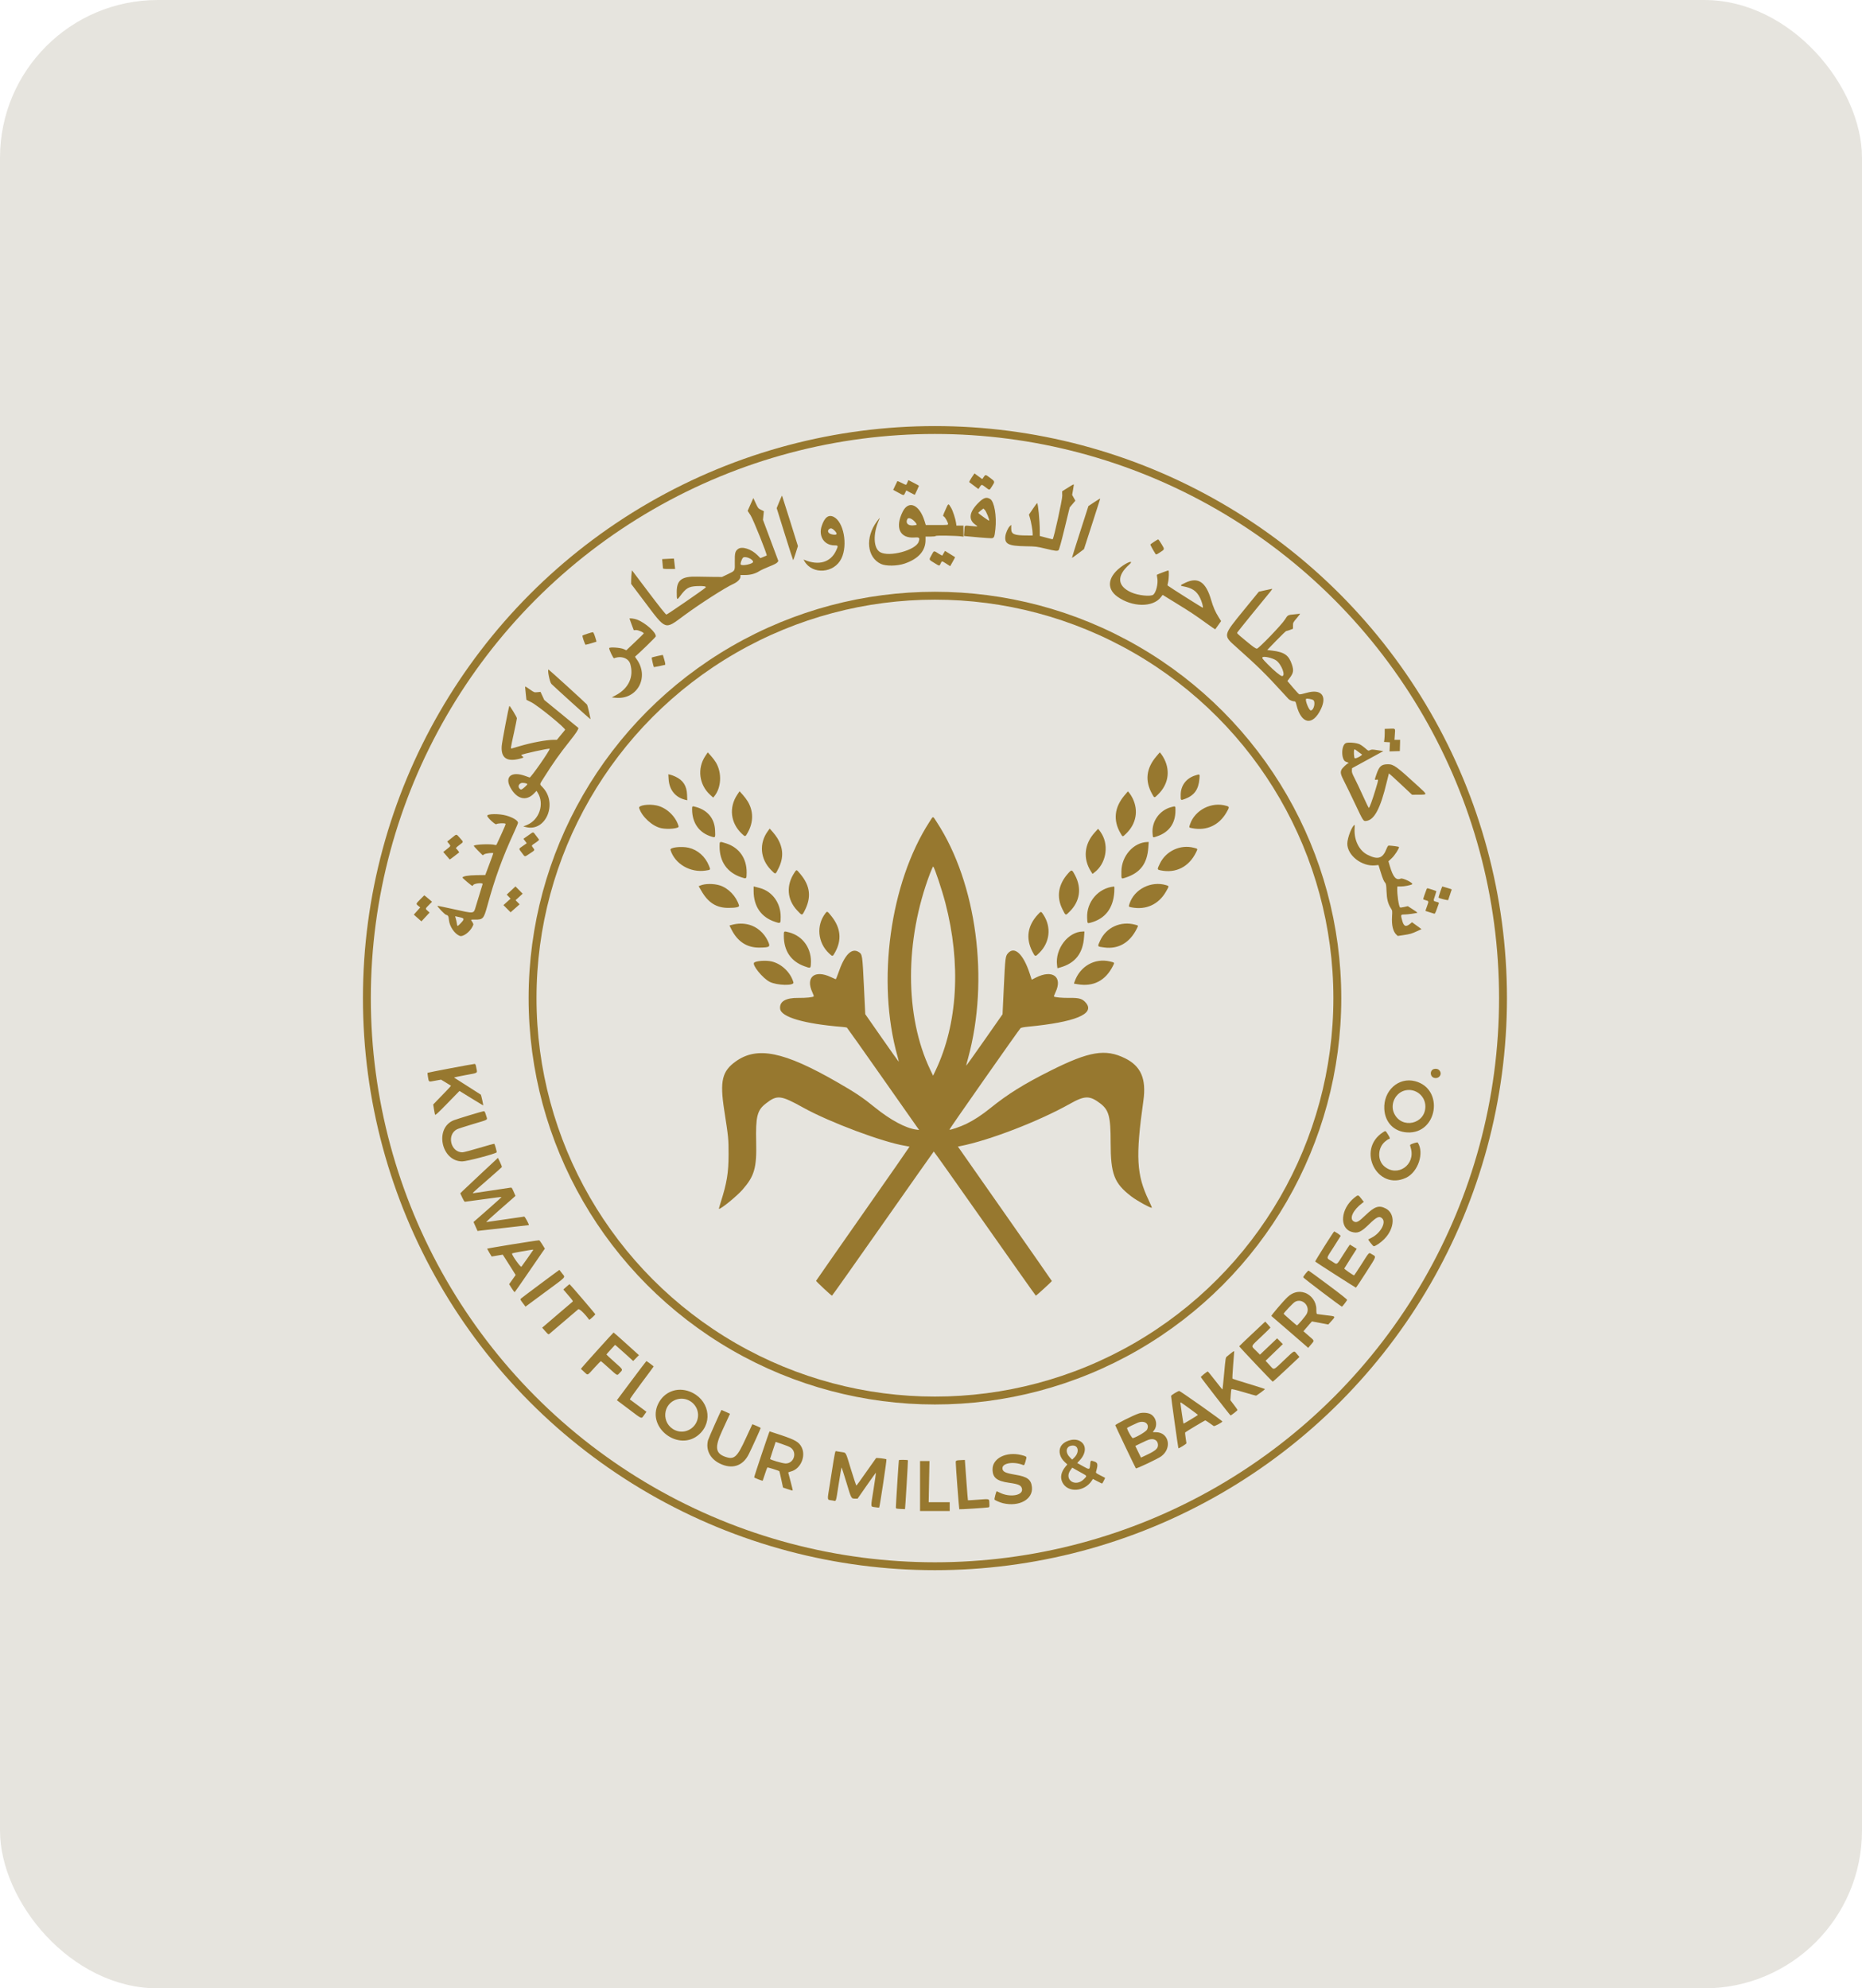 <?xml version="1.0" encoding="UTF-8"?> <svg xmlns="http://www.w3.org/2000/svg" width="236" height="252" viewBox="0 0 236 252" fill="none"><rect width="236" height="252" rx="20" fill="#E6E4DE"></rect><path fill-rule="evenodd" clip-rule="evenodd" d="M90.742 96.639C91.522 97.951 91.429 99.835 90.531 100.922L90.396 101.085L90.029 100.754C88.603 99.472 88.34 97.386 89.406 95.799L89.705 95.353L90.096 95.781C90.311 96.016 90.601 96.402 90.742 96.639ZM147.583 96.229C148.349 97.784 148.051 99.442 146.785 100.679C146.29 101.162 146.326 101.164 146.027 100.63C145.094 98.96 145.271 97.379 146.562 95.861L146.997 95.349L147.184 95.573C147.286 95.696 147.466 95.991 147.583 96.229ZM85.598 98.424C86.584 98.882 87.044 99.6 87.084 100.742L87.108 101.426L86.91 101.38C85.617 101.081 84.827 100.122 84.745 98.749L84.707 98.132L84.944 98.181C85.074 98.207 85.368 98.316 85.598 98.424ZM152.024 98.687C151.916 100.048 151.377 100.806 150.2 101.249C149.629 101.464 149.644 101.477 149.647 100.735C149.652 99.563 150.336 98.646 151.477 98.281C152.092 98.085 152.073 98.071 152.024 98.687ZM94.779 101.581C95.508 102.81 95.508 104.19 94.779 105.507C94.463 106.078 94.463 106.078 94.022 105.66C92.589 104.306 92.362 102.34 93.448 100.712L93.736 100.281L94.13 100.716C94.347 100.956 94.639 101.345 94.779 101.581ZM143.555 101.176C144.319 102.737 144.009 104.42 142.731 105.649C142.264 106.098 142.311 106.103 142.006 105.579C141.065 103.959 141.244 102.317 142.525 100.804L142.959 100.292L143.155 100.525C143.263 100.653 143.443 100.946 143.555 101.176ZM83.205 102.077C84.474 102.346 85.66 103.469 86.013 104.736C86.086 104.998 84.675 105.143 83.809 104.963C82.692 104.731 81.359 103.516 81.008 102.409C80.897 102.061 82.2 101.864 83.205 102.077ZM155.457 102.134C155.837 102.25 155.836 102.302 155.438 102.986C154.507 104.589 152.941 105.312 151.138 104.97C150.672 104.881 150.687 104.905 150.828 104.482C151.437 102.649 153.579 101.562 155.457 102.134ZM88.283 102.296C89.722 102.719 90.567 103.771 90.631 105.221C90.674 106.177 90.675 106.175 90.213 106.04C88.627 105.574 87.721 104.31 87.721 102.562C87.721 102.133 87.724 102.132 88.283 102.296ZM148.983 102.728C148.983 104.338 148.182 105.47 146.684 105.98C146.083 106.185 146.135 106.213 146.084 105.659C145.944 104.129 146.945 102.696 148.433 102.296C149.008 102.141 148.983 102.121 148.983 102.728ZM118.729 104.187C123.79 111.93 125.417 124.197 122.698 134.116C122.567 134.596 122.459 135.022 122.459 135.062C122.459 135.102 123.496 133.653 124.763 131.841L127.068 128.547L127.233 125.06C127.408 121.356 127.43 121.183 127.759 120.809C128.585 119.868 129.695 120.905 130.509 123.378L130.767 124.163L131.295 123.896C133.405 122.828 134.711 123.797 133.786 125.745C133.648 126.033 133.559 126.283 133.585 126.3C133.76 126.407 134.654 126.485 135.577 126.472C136.813 126.454 137.221 126.583 137.664 127.132C138.777 128.513 136.26 129.542 130.367 130.113C129.763 130.172 129.429 130.236 129.346 130.308C129.172 130.459 120.29 143.132 120.33 143.171C120.412 143.253 121.738 142.798 122.494 142.428C123.472 141.949 124.442 141.313 125.525 140.439C127.75 138.646 129.787 137.379 133.18 135.68C138.058 133.238 140.099 132.898 142.578 134.114C144.609 135.11 145.309 136.722 144.919 139.499C143.917 146.62 144.041 148.898 145.608 152.152C145.851 152.659 146.024 153.075 145.989 153.075C145.725 153.075 144.09 152.167 143.392 151.633C141.211 149.964 140.77 148.812 140.769 144.788C140.768 141.501 140.548 140.681 139.446 139.841C138.113 138.828 137.49 138.835 135.617 139.889C131.662 142.113 125.359 144.544 121.708 145.254L121.409 145.312L127.364 153.816C130.639 158.493 133.319 162.337 133.319 162.357C133.319 162.409 131.348 164.213 131.291 164.213C131.266 164.213 128.353 160.095 124.819 155.063C121.285 150.031 118.374 145.926 118.35 145.94C118.326 145.955 115.427 150.071 111.907 155.087C108.388 160.104 105.483 164.209 105.452 164.21C105.362 164.214 103.417 162.396 103.437 162.325C103.447 162.291 106.122 158.455 109.381 153.802C112.641 149.149 115.296 145.334 115.281 145.323C115.266 145.313 115.019 145.266 114.732 145.219C111.901 144.758 105.159 142.236 101.85 140.4C98.916 138.773 98.503 138.729 97.031 139.885C95.965 140.721 95.766 141.535 95.841 144.755C95.918 148.002 95.619 149.048 94.127 150.758C93.405 151.585 91.416 153.213 91.128 153.213C91.101 153.213 91.2 152.837 91.347 152.377C92.124 149.952 92.342 148.624 92.343 146.322C92.343 144.308 92.335 144.218 91.788 140.67C91.223 137 91.519 135.759 93.255 134.52C95.977 132.577 99.363 133.271 106.113 137.152C108.445 138.493 109.329 139.086 110.901 140.361C112.853 141.944 114.794 142.985 116.118 143.16L116.494 143.21L116.178 142.764C116.004 142.519 113.96 139.609 111.635 136.297C109.31 132.985 107.377 130.256 107.339 130.233C107.302 130.209 107.015 130.169 106.702 130.144C101.916 129.755 98.997 128.9 98.878 127.852C98.774 126.927 99.578 126.451 101.203 126.473C102.145 126.486 103.068 126.391 103.141 126.272C103.16 126.242 103.082 126.018 102.968 125.775C102.067 123.848 103.244 122.865 105.299 123.828C105.605 123.972 105.884 124.096 105.918 124.105C105.952 124.114 106.099 123.77 106.244 123.342C107.041 120.991 107.945 120.069 108.862 120.67C109.292 120.952 109.306 121.045 109.495 124.949L109.669 128.535L111.766 131.542C112.919 133.196 113.881 134.551 113.904 134.553C113.927 134.555 113.856 134.236 113.746 133.843C111.09 124.386 112.798 111.907 117.811 104.152C118.312 103.377 118.197 103.373 118.729 104.187ZM98.514 106.204C99.282 107.469 99.338 108.693 98.689 110.017C98.267 110.877 98.321 110.864 97.722 110.256C96.342 108.854 96.185 106.877 97.33 105.322L97.558 105.012L97.926 105.426C98.128 105.654 98.393 106.004 98.514 106.204ZM139.672 105.736C140.569 107.305 140.141 109.482 138.723 110.563L138.472 110.755L138.268 110.433C137.243 108.817 137.424 106.971 138.751 105.51L139.177 105.041L139.335 105.232C139.422 105.337 139.573 105.563 139.672 105.736ZM92.016 106.883C93.689 107.414 94.652 108.782 94.633 110.599C94.624 111.411 94.627 111.408 93.948 111.18C92.166 110.581 91.202 109.208 91.202 107.271C91.202 106.609 91.183 106.618 92.016 106.883ZM145.544 107.403C145.402 109.462 144.529 110.617 142.654 111.229C142.096 111.411 142.124 111.454 142.133 110.446C142.148 108.484 143.667 106.763 145.425 106.715L145.592 106.71L145.544 107.403ZM87.288 107.442C88.431 107.712 89.381 108.549 89.847 109.698C90.076 110.261 90.094 110.232 89.454 110.332C87.488 110.638 85.525 109.488 84.978 107.71C84.882 107.399 86.371 107.226 87.288 107.442ZM151.315 107.444C151.844 107.582 151.83 107.549 151.581 108.053C150.683 109.87 149.018 110.708 147.103 110.306C146.647 110.211 146.645 110.193 147.02 109.426C147.793 107.843 149.617 107.002 151.315 107.444ZM117.88 110.692C114.657 119.177 114.664 128.785 117.898 135.563L118.265 136.332L118.588 135.653C121.392 129.748 121.831 122.138 119.814 114.403C119.394 112.793 118.469 110.021 118.285 109.822C118.256 109.791 118.074 110.182 117.88 110.692ZM101.427 110.755C102.706 112.275 102.869 113.737 101.953 115.481C101.652 116.053 101.661 116.054 101.029 115.378C99.747 114.008 99.62 112.201 100.693 110.592C100.97 110.177 100.933 110.168 101.427 110.755ZM136.266 110.945C137.117 112.571 136.874 114.229 135.598 115.505C135.037 116.067 135.09 116.081 134.67 115.256C133.868 113.677 134.122 112.08 135.398 110.669C135.841 110.18 135.87 110.189 136.266 110.945ZM91.222 112.211C92.314 112.548 93.33 113.608 93.669 114.762C93.728 114.962 93.273 115.064 92.32 115.064C90.796 115.064 89.755 114.405 88.888 112.892L88.556 112.314L88.767 112.227C89.363 111.978 90.445 111.971 91.222 112.211ZM147.786 112.178C148.197 112.3 148.197 112.277 147.776 113.011C146.851 114.623 145.254 115.354 143.428 115.001C143.035 114.925 143.033 114.92 143.167 114.516C143.773 112.691 145.896 111.616 147.786 112.178ZM96.356 112.561C97.921 113.013 98.953 114.463 98.947 116.202C98.944 117.066 98.944 117.066 98.227 116.829C96.474 116.25 95.523 114.878 95.519 112.922L95.518 112.347L95.71 112.388C95.815 112.411 96.106 112.489 96.356 112.561ZM141.23 113.057C141.094 115.131 140.061 116.457 138.203 116.944C137.817 117.045 137.822 117.052 137.79 116.333C137.696 114.302 139.22 112.531 141.214 112.355C141.25 112.352 141.257 112.649 141.23 113.057ZM105.402 116.143C106.561 117.605 106.71 119.126 105.848 120.683C105.531 121.255 105.533 121.255 105.08 120.829C103.634 119.473 103.434 117.281 104.616 115.75C104.846 115.451 104.857 115.456 105.402 116.143ZM132.271 115.971C133.263 117.507 133.064 119.409 131.773 120.719C131.203 121.296 131.204 121.296 130.834 120.568C129.991 118.91 130.24 117.302 131.555 115.895C131.956 115.467 131.944 115.466 132.271 115.971ZM94.961 117.2C95.937 117.466 96.826 118.23 97.294 119.204C97.684 120.014 97.616 120.074 96.284 120.096C94.683 120.122 93.49 119.352 92.698 117.778L92.456 117.297L92.751 117.216C93.495 117.011 94.248 117.005 94.961 117.2ZM143.883 117.195C144.311 117.313 144.297 117.271 144.067 117.729C143.183 119.488 141.738 120.316 139.962 120.08C139.048 119.958 139.075 120.003 139.441 119.206C140.212 117.53 142.061 116.694 143.883 117.195ZM99.995 118.161C101.801 118.632 102.921 120.267 102.774 122.217C102.735 122.739 102.726 122.741 101.929 122.45C100.246 121.836 99.347 120.501 99.347 118.618C99.347 117.976 99.33 117.989 99.995 118.161ZM137.399 118.751C137.256 120.827 136.284 122.072 134.385 122.61L134.024 122.712L133.976 122.324C133.717 120.25 135.384 118.076 137.245 118.059L137.447 118.058L137.399 118.751ZM97.803 121.853C99.067 122.151 100.213 123.253 100.563 124.507C100.688 124.956 98.471 124.902 97.553 124.435C96.668 123.985 95.293 122.293 95.579 122.007C95.81 121.775 97.096 121.687 97.803 121.853ZM140.69 121.854C141.287 121.995 141.279 121.984 141.072 122.395C140.119 124.293 138.582 125.089 136.55 124.735L136.115 124.659L136.207 124.397C136.894 122.45 138.751 121.397 140.69 121.854Z" fill="#97782F"></path><path fill-rule="evenodd" clip-rule="evenodd" d="M124.612 60.555C124.911 60.105 124.878 60.105 125.488 60.558C126.125 61.031 126.125 61.03 125.731 61.635C125.381 62.173 125.454 62.164 124.896 61.739C124.4 61.36 124.423 61.358 124.123 61.811L124.011 61.98L123.462 61.571C123.16 61.346 122.886 61.139 122.853 61.109C122.821 61.08 122.955 60.819 123.151 60.528L123.508 59.999L124.004 60.361L124.501 60.722L124.612 60.555ZM116.473 61.565C116.473 61.605 115.986 62.667 115.952 62.701C115.936 62.717 115.686 62.6 115.397 62.441L114.872 62.153L114.718 62.47C114.542 62.832 114.591 62.836 113.779 62.395L113.209 62.084L113.461 61.546C113.599 61.25 113.724 60.994 113.738 60.976C113.751 60.959 113.997 61.061 114.284 61.203C114.916 61.516 114.838 61.521 115.001 61.154L115.136 60.848L115.804 61.192C116.172 61.382 116.473 61.549 116.473 61.565ZM136.104 61.443C136.104 61.471 136.055 61.772 135.996 62.11L135.889 62.725L136.095 63.089L136.3 63.454L135.94 63.88L135.579 64.305L134.93 66.973C134.507 68.71 134.242 69.671 134.17 69.727C133.998 69.862 133.766 69.835 132.508 69.533C131.381 69.262 131.289 69.251 129.98 69.23C127.822 69.195 127.321 68.951 127.421 67.983C127.465 67.56 127.753 66.908 127.999 66.677L128.168 66.518V67.016C128.168 67.708 128.534 67.863 130.17 67.864L130.883 67.865V67.599C130.883 67.232 130.685 66.104 130.535 65.622L130.412 65.223L130.908 64.493C131.182 64.091 131.425 63.761 131.45 63.76C131.565 63.754 131.785 65.99 131.787 67.184L131.788 67.929L132.084 68.006C132.247 68.048 132.61 68.145 132.891 68.223C133.172 68.3 133.412 68.353 133.425 68.34C133.578 68.184 134.649 63.319 134.636 62.832L134.621 62.267L135.31 61.834C136.007 61.396 136.105 61.348 136.104 61.443ZM100.137 66.019L101.132 69.206L100.85 70.102C100.694 70.595 100.552 70.997 100.532 70.997C100.512 70.996 100.034 69.511 99.469 67.697L98.441 64.399L98.769 63.593C98.948 63.149 99.106 62.797 99.119 62.81C99.131 62.822 99.59 64.267 100.137 66.019ZM125.505 63.245C126.027 63.571 126.343 65.41 126.161 67.065C126.045 68.119 125.999 68.213 125.603 68.213C125.299 68.214 123.132 68.038 122.472 67.96L122.172 67.925L122.22 67.286C122.279 66.506 122.168 66.584 123.1 66.666C124.033 66.747 123.995 66.76 123.612 66.49C122.71 65.854 122.841 64.899 123.989 63.746C124.66 63.071 125.03 62.949 125.505 63.245ZM96.45 64.609L96.816 64.788L96.759 65.334L96.702 65.881L97.678 68.491L98.653 71.101L98.524 71.275C98.436 71.392 98.104 71.562 97.496 71.802C97.002 71.997 96.441 72.257 96.249 72.38C95.737 72.709 95.123 72.877 94.432 72.877H93.848V73.084C93.848 73.388 93.479 73.766 92.953 74.002C91.92 74.466 88.709 76.525 86.677 78.027C84.224 79.841 84.459 79.924 81.709 76.276L79.994 74.001L80.001 73.491C80.005 73.211 80.028 72.823 80.053 72.629L80.099 72.276L82.219 75.083C83.596 76.906 84.382 77.889 84.461 77.889C84.573 77.889 89.118 74.76 89.42 74.475C89.594 74.31 89.175 74.239 88.293 74.284C87.289 74.336 86.942 74.544 86.206 75.539C85.793 76.096 85.775 76.075 85.773 75.016C85.771 73.509 86.407 73.031 88.348 73.081C88.98 73.097 89.951 73.113 90.506 73.116L91.516 73.121L92.23 72.778C93.202 72.311 93.151 72.4 93.132 71.203C93.115 70.093 93.179 69.847 93.554 69.571C94.048 69.207 95.231 69.587 96 70.356L96.379 70.735L96.766 70.577C96.98 70.49 97.164 70.412 97.175 70.404C97.274 70.33 95.463 65.808 95.136 65.313L94.76 64.745L95.121 63.932L95.482 63.119L95.784 63.775C96.072 64.402 96.1 64.437 96.45 64.609ZM139.444 63.218C139.442 63.228 138.98 64.667 138.416 66.417L137.389 69.597L136.637 70.164C136.223 70.476 135.876 70.721 135.865 70.707C135.855 70.695 136.319 69.212 136.898 67.412L137.95 64.14L138.646 63.675C139.258 63.266 139.452 63.154 139.444 63.218ZM120.563 64.386C120.76 64.712 121.112 65.789 121.172 66.247L121.22 66.612H121.666H122.112V67.317V68.022L121.851 67.982C121.253 67.891 118.652 67.845 118.602 67.925C118.571 67.975 118.321 68.004 117.931 68.004H117.308V68.449C117.308 69.812 116.406 70.826 114.663 71.425C113.729 71.747 112.288 71.769 111.656 71.473C109.881 70.641 109.634 68.133 111.127 66.107C111.533 65.558 111.568 65.534 111.392 65.933C110.627 67.665 110.699 69.494 111.553 69.98C112.709 70.638 116.066 69.736 116.433 68.668C116.61 68.153 116.536 68.073 115.923 68.121C114.047 68.265 113.402 66.859 114.417 64.84C115.168 63.348 116.532 63.938 117.184 66.037L117.34 66.542H118.751C120.07 66.542 120.163 66.534 120.163 66.415C120.163 66.207 119.791 65.538 119.632 65.461C119.486 65.391 119.489 65.378 119.831 64.61C120.22 63.738 120.18 63.75 120.563 64.386ZM124.316 64.699C124.138 64.836 123.991 64.975 123.991 65.008C123.991 65.066 125.271 65.985 125.35 65.985C125.479 65.985 125.005 64.793 124.799 64.6L124.641 64.451L124.316 64.699ZM105.659 65.503C106.923 66.116 107.474 69.037 106.651 70.766C105.748 72.662 102.987 72.877 101.964 71.131C101.834 70.909 101.834 70.906 101.964 70.96C103.772 71.712 105.263 71.278 105.963 69.797C106.266 69.159 106.253 69.118 105.758 69.118C104.466 69.118 103.711 67.969 104.146 66.663C104.51 65.567 105.006 65.188 105.659 65.503ZM115.009 65.779C114.743 66.277 115.066 66.639 115.73 66.587C116.227 66.547 116.257 66.52 116.079 66.28C115.7 65.769 115.152 65.512 115.009 65.779ZM105.147 67.015C104.785 67.245 104.942 67.623 105.444 67.727C106.1 67.863 106.214 67.684 105.76 67.23C105.498 66.968 105.319 66.906 105.147 67.015ZM147.222 68.961C147.635 69.649 147.645 69.603 146.989 70.029C146.619 70.27 146.523 70.307 146.471 70.227C146.157 69.743 145.772 69.034 145.806 69C145.916 68.891 146.729 68.36 146.79 68.359C146.829 68.358 147.023 68.629 147.222 68.961ZM119.046 70.216C119.255 70.349 119.435 70.43 119.447 70.397C119.458 70.364 119.537 70.22 119.623 70.078L119.78 69.82L120.406 70.209C120.751 70.422 121.041 70.604 121.051 70.613C121.061 70.621 120.926 70.882 120.75 71.192L120.43 71.756L119.948 71.446C119.361 71.07 119.378 71.071 119.223 71.415C119.066 71.763 119.099 71.766 118.39 71.328C117.697 70.901 117.72 70.977 118.079 70.328C118.399 69.748 118.323 69.756 119.046 70.216ZM94.172 70.683C94.02 70.836 93.824 71.392 93.876 71.527C93.973 71.781 95.449 71.483 95.449 71.21C95.449 70.854 94.424 70.431 94.172 70.683ZM85.452 71.085C85.472 71.247 85.506 71.545 85.528 71.746L85.568 72.111H84.8C84.235 72.111 84.031 72.089 84.027 72.025C84.024 71.977 84 71.696 83.973 71.401L83.924 70.864L84.344 70.84C84.574 70.827 84.91 70.81 85.089 70.802L85.416 70.789L85.452 71.085ZM143.114 71.561C141.516 72.984 141.602 74.266 143.347 75.064C144.24 75.473 145.874 75.642 146.188 75.359C146.549 75.032 146.806 73.94 146.681 73.264C146.64 73.044 146.617 72.857 146.629 72.849C146.753 72.763 148.056 72.273 148.096 72.297C148.186 72.351 148.153 73.386 148.049 73.784C147.994 73.994 147.97 74.185 147.996 74.209C148.154 74.356 152.42 77.052 152.449 77.023C152.527 76.945 152.317 76.2 152.091 75.754C151.651 74.886 151.112 74.523 149.938 74.303C149.53 74.226 149.569 74.169 150.255 73.847C151.864 73.092 152.844 73.754 153.509 76.044C153.769 76.942 154.023 77.524 154.454 78.216L154.767 78.717L154.407 79.226C154.208 79.506 154.037 79.746 154.025 79.759C154.013 79.773 153.508 79.427 152.903 78.989C151.401 77.903 150.948 77.603 149.024 76.419L147.359 75.393L147.136 75.686C146.134 76.998 143.519 76.971 141.64 75.63C140.142 74.562 140.415 72.98 142.321 71.681C143.14 71.122 143.701 71.037 143.114 71.561ZM161.013 74.983C160.35 75.768 156.998 79.899 156.885 80.072C156.748 80.282 156.648 80.17 157.912 81.222C158.827 81.984 159.142 82.206 159.309 82.206C159.532 82.206 162.444 79.182 162.855 78.525C163.222 77.937 163.23 77.933 164.06 77.86C164.364 77.833 164.672 77.793 164.746 77.772C164.829 77.748 164.689 77.957 164.381 78.316C163.889 78.891 163.882 78.905 163.881 79.294L163.881 79.689L163.496 79.834C163.284 79.913 163.072 79.977 163.026 79.976C162.979 79.975 162.417 80.515 161.776 81.176L160.612 82.379L161.276 82.462C162.799 82.653 163.349 83.043 163.737 84.205C163.996 84.982 163.944 85.293 163.448 85.945L163.172 86.308L163.882 87.146C164.272 87.607 164.628 87.987 164.672 87.992C164.84 88.009 165.05 87.967 165.618 87.805C167.449 87.28 168.231 88.178 167.417 89.872C166.373 92.046 164.927 91.8 164.322 89.345C164.222 88.942 164.19 88.889 164.043 88.889C163.836 88.889 163.456 88.734 163.321 88.594C163.266 88.536 162.938 88.18 162.593 87.802C160.42 85.42 159.423 84.44 156.72 82.032C154.996 80.495 154.975 80.599 157.672 77.294L159.55 74.993L160.341 74.814C160.775 74.715 161.174 74.631 161.227 74.626C161.279 74.621 161.183 74.782 161.013 74.983ZM80.72 78.52C81.805 78.926 83.198 80.173 83.115 80.663C83.099 80.758 81.065 82.74 80.492 83.22C80.478 83.232 80.545 83.345 80.641 83.472C82.362 85.767 80.806 88.71 78.017 88.433L77.537 88.385L78.017 88.132C79.672 87.261 80.364 85.787 79.884 84.154C79.666 83.409 78.73 83.077 77.827 83.424C77.731 83.461 77.21 82.382 77.21 82.145C77.21 81.982 78.625 82.071 79.045 82.261L79.384 82.414L80.472 81.384C81.071 80.817 81.574 80.323 81.59 80.288C81.645 80.165 80.885 79.831 80.596 79.851L80.327 79.869L80.056 79.149C79.907 78.752 79.786 78.416 79.786 78.402C79.786 78.322 80.394 78.398 80.72 78.52ZM75.426 80.715C75.533 81.043 75.61 81.319 75.597 81.328C75.55 81.36 74.291 81.718 74.226 81.718C74.14 81.718 73.768 80.612 73.831 80.548C73.889 80.49 74.973 80.135 75.124 80.124C75.2 80.119 75.29 80.295 75.426 80.715ZM84.203 83.628C84.323 84.063 84.346 84.242 84.288 84.263C84.181 84.302 82.886 84.565 82.876 84.55C82.821 84.464 82.571 83.366 82.6 83.337C82.64 83.296 83.981 82.986 84.017 83.009C84.027 83.016 84.111 83.294 84.203 83.628ZM160.029 83.297C159.929 83.396 160.006 83.502 160.661 84.171C161.464 84.991 162.304 85.686 162.492 85.686C163 85.686 162.413 84.148 161.728 83.686C161.288 83.39 160.188 83.137 160.029 83.297ZM71.939 87.015C73.249 88.206 74.356 89.232 74.4 89.296C74.479 89.411 74.874 91.11 74.831 91.149C74.809 91.169 70.294 87.087 69.885 86.676C69.677 86.469 69.354 84.851 69.52 84.851C69.541 84.851 70.63 85.825 71.939 87.015ZM67.174 87.388C67.71 87.764 67.719 87.767 68.112 87.727L68.508 87.686L68.746 88.2L68.984 88.715L71.148 90.483C72.338 91.455 73.311 92.254 73.311 92.258C73.311 92.461 73.004 92.93 72.251 93.875C70.925 95.539 70.09 96.72 68.928 98.566C68.345 99.492 68.362 99.342 68.79 99.794C70.7 101.813 69.195 105.43 66.694 104.83L66.327 104.742L66.76 104.568C68.351 103.932 69.039 101.903 68.151 100.466L68.004 100.228L67.695 100.551C66.71 101.579 65.525 101.302 64.712 99.853C63.915 98.431 64.829 97.701 66.593 98.349C66.823 98.433 67.062 98.519 67.125 98.54C67.276 98.59 69.773 95.004 69.663 94.895C69.582 94.812 66.198 95.557 66.077 95.684C66.055 95.708 66.107 95.774 66.193 95.832C66.44 95.998 66.389 96.038 65.732 96.193C64.195 96.553 63.49 96.018 63.588 94.564C63.625 94.019 64.479 89.553 64.562 89.47C64.619 89.413 65.514 90.882 65.514 91.031C65.514 91.112 65.342 91.965 65.131 92.927C64.701 94.891 64.699 94.906 64.87 94.856C64.937 94.837 65.384 94.706 65.862 94.566C67.436 94.104 69.257 93.766 70.19 93.763L70.584 93.762L71.056 93.188C71.315 92.872 71.569 92.563 71.62 92.502C71.757 92.338 68.201 89.433 67.322 88.992L66.722 88.691L66.64 87.937C66.547 87.083 66.544 87.009 66.596 87.009C66.616 87.009 66.876 87.18 67.174 87.388ZM165.544 88.571C165.381 88.738 165.906 90.037 166.136 90.037C166.527 90.037 166.778 88.942 166.439 88.719C166.258 88.601 165.618 88.495 165.544 88.571ZM176.791 93.073L176.742 93.762H177.101H177.461L177.441 94.476L177.421 95.189L176.77 95.209L176.118 95.229L176.143 94.652L176.168 94.075L175.794 94.054L175.419 94.032L175.463 93.714C175.487 93.538 175.507 93.165 175.507 92.885V92.375L176.116 92.355C176.897 92.329 176.847 92.276 176.791 93.073ZM172.342 94.335C172.536 94.434 172.859 94.664 173.061 94.846C173.426 95.174 173.429 95.175 173.649 95.07C173.848 94.976 173.947 94.977 174.602 95.079L175.333 95.193L174.393 95.707C173.876 95.989 172.983 96.477 172.409 96.79L171.365 97.359L171.344 97.642C171.326 97.873 171.392 98.059 171.697 98.646C171.903 99.042 172.379 100.047 172.755 100.88C173.13 101.713 173.463 102.394 173.493 102.394C173.576 102.394 173.938 101.408 174.324 100.129C174.738 98.755 174.738 98.765 174.463 98.82C174.21 98.87 174.21 98.87 174.429 98.218C174.803 97.101 175.07 96.86 175.93 96.86C176.635 96.86 176.996 97.123 179.74 99.638C180.966 100.761 180.965 100.711 179.763 100.719L178.972 100.724L177.515 99.358C176.713 98.606 176.049 98.003 176.038 98.017C176.028 98.032 175.899 98.545 175.753 99.157C174.974 102.426 174.201 103.9 173.194 104.038C172.788 104.094 172.821 104.143 171.716 101.803C171.228 100.769 170.628 99.534 170.383 99.059C169.913 98.148 169.854 97.884 170.04 97.526C170.144 97.324 170.744 96.755 170.852 96.755C171.03 96.755 170.87 96.623 170.602 96.547C169.974 96.371 169.961 94.445 170.585 94.176C170.898 94.043 171.96 94.138 172.342 94.335ZM171.655 94.991C171.554 95.093 171.604 96.062 171.713 96.104C171.887 96.17 172.753 95.692 172.613 95.607C172.513 95.547 172.304 95.395 171.819 95.032C171.755 94.984 171.681 94.966 171.655 94.991ZM66.071 99.241C65.72 99.371 65.62 99.716 65.864 99.959C65.981 100.076 66.031 100.087 66.16 100.021C66.341 99.928 66.837 99.466 66.837 99.39C66.837 99.279 66.269 99.169 66.071 99.241ZM64.181 103.366C65.029 103.609 65.653 103.996 65.653 104.279C65.653 104.344 65.446 104.848 65.193 105.397C63.668 108.705 62.726 111.294 61.752 114.855C61.317 116.443 61.211 116.56 60.204 116.549C59.667 116.543 59.663 116.545 59.758 116.691C60.043 117.13 60.04 117.114 59.908 117.39C59.56 118.125 58.672 118.778 58.254 118.608C57.61 118.344 56.981 117.416 56.902 116.61C56.852 116.104 56.795 115.997 56.546 115.947C56.371 115.912 55.382 114.875 55.453 114.801C55.463 114.79 56.402 114.985 57.54 115.236C60.162 115.813 60.025 115.83 60.301 114.895C60.42 114.489 61.03 112.495 61.169 112.053C61.24 111.828 60.053 111.958 59.967 112.185C59.947 112.237 59.902 112.28 59.867 112.28C59.787 112.28 58.622 111.297 58.622 111.229C58.622 111.055 59.328 110.93 60.395 110.915L61.505 110.9L62.012 109.553C62.291 108.813 62.52 108.179 62.52 108.146C62.521 108.038 61.564 108.145 61.366 108.275L61.181 108.396L60.601 107.819C60.282 107.502 60.036 107.22 60.053 107.192C60.167 107.008 62.262 106.93 62.765 107.091C62.874 107.126 62.923 107.092 62.985 106.941C63.028 106.833 63.303 106.235 63.595 105.611C63.888 104.987 64.108 104.447 64.085 104.41C64.012 104.291 63.032 104.329 62.906 104.456C62.792 104.569 61.767 103.62 61.758 103.392C61.747 103.124 63.279 103.107 64.181 103.366ZM171.689 105.072C171.617 106.5 172.267 107.799 173.322 108.333C174.65 109.005 175.261 108.809 175.747 107.552C175.835 107.327 175.94 107.164 175.998 107.165C176.447 107.174 177.317 107.297 177.317 107.352C177.317 107.579 176.765 108.425 176.394 108.77L175.976 109.156L176.142 109.72C176.568 111.175 176.938 111.604 177.546 111.35C177.816 111.238 179.214 111.943 178.98 112.074C178.752 112.201 177.992 112.349 177.568 112.349H177.108L177.097 112.61C177.067 113.356 177.282 114.829 177.447 115.009C177.472 115.036 177.703 115.01 177.962 114.951L178.432 114.844L179.056 115.246C179.4 115.466 179.671 115.658 179.658 115.67C179.595 115.733 178.413 115.899 178.03 115.9C177.518 115.9 177.512 115.916 177.727 116.692C177.933 117.432 178.202 117.523 178.771 117.045L178.967 116.879L179.57 117.318L180.172 117.757L179.632 118.005C178.922 118.332 178.74 118.385 177.882 118.513L177.158 118.621L176.987 118.461C176.558 118.061 176.367 117.255 176.436 116.13C176.48 115.421 176.478 115.412 176.269 115.083C175.917 114.527 175.774 113.955 175.735 112.941C175.707 112.208 175.677 112.01 175.577 111.897C175.382 111.677 175.266 111.401 174.983 110.486L174.718 109.633L174.294 109.675C172.605 109.844 170.76 108.404 170.765 106.92C170.767 106.165 171.408 104.552 171.705 104.552C171.711 104.552 171.704 104.786 171.689 105.072ZM67.931 105.892C68.118 106.132 68.293 106.363 68.318 106.405C68.346 106.452 68.17 106.613 67.88 106.806C67.324 107.176 67.338 107.146 67.568 107.447C67.805 107.758 67.815 107.741 67.153 108.173C66.444 108.636 66.568 108.646 66.146 108.089C65.715 107.518 65.7 107.614 66.277 107.209L66.762 106.869L66.553 106.586L66.345 106.303L66.951 105.88C67.674 105.375 67.524 105.373 67.931 105.892ZM58.298 106.215C58.775 106.752 58.781 106.674 58.236 107.084C57.789 107.421 57.727 107.501 57.853 107.579C57.89 107.601 57.984 107.71 58.064 107.822L58.207 108.023L57.611 108.489C57.283 108.745 57.007 108.943 56.997 108.929C56.987 108.915 56.8 108.695 56.581 108.441L56.182 107.979L56.636 107.617C57.163 107.198 57.151 107.233 56.885 106.91L56.679 106.66L57.25 106.201C57.92 105.664 57.807 105.662 58.298 106.215ZM65.795 113.676L65.345 114.088L65.601 114.35L65.857 114.612L65.287 115.117L64.716 115.622L64.262 115.167L63.809 114.712L64.261 114.303L64.714 113.893L64.47 113.637L64.226 113.38L64.78 112.862L65.334 112.344L65.789 112.804L66.245 113.265L65.795 113.676ZM183.422 112.526C183.74 112.623 184 112.711 184 112.721C184 112.74 183.615 113.896 183.552 114.066C183.526 114.137 182.446 113.87 182.331 113.765C182.294 113.73 182.763 112.349 182.812 112.349C182.829 112.349 183.104 112.429 183.422 112.526ZM181.581 112.768C181.839 112.847 182.051 112.936 182.051 112.966C182.051 112.996 181.972 113.251 181.877 113.533C181.649 114.201 181.646 114.188 182.055 114.293C182.336 114.365 182.399 114.407 182.364 114.498C182.34 114.56 182.223 114.888 182.105 115.225C181.967 115.621 181.861 115.826 181.806 115.805C181.759 115.786 181.489 115.703 181.207 115.62C180.924 115.536 180.685 115.459 180.674 115.45C180.663 115.44 180.75 115.174 180.866 114.859C181.109 114.199 181.111 114.207 180.695 114.09C180.522 114.042 180.38 113.977 180.38 113.945C180.38 113.897 180.605 113.245 180.807 112.71C180.848 112.599 180.906 112.561 180.989 112.586C181.056 112.607 181.322 112.688 181.581 112.768ZM54.445 114.015L54.759 114.29L54.359 114.697C53.887 115.176 53.889 115.163 54.203 115.44L54.448 115.656L53.932 116.213L53.416 116.77L53.252 116.628C53.162 116.55 52.944 116.358 52.768 116.202L52.449 115.917L52.857 115.461L53.266 115.004L53.02 114.808C52.697 114.55 52.696 114.555 53.274 113.973L53.773 113.471L53.953 113.605C54.051 113.678 54.273 113.863 54.445 114.015ZM57.756 116.375C57.807 116.524 57.87 116.807 57.897 117.004C57.954 117.439 57.971 117.441 58.347 117.052C58.894 116.489 58.887 116.381 58.299 116.255C58.075 116.208 57.84 116.154 57.777 116.136C57.674 116.107 57.672 116.13 57.756 116.375ZM60.38 135.375C60.505 136.046 60.65 135.956 58.951 136.266C58.156 136.411 57.529 136.55 57.559 136.575C57.589 136.6 58.349 137.084 59.249 137.651C60.148 138.218 60.911 138.705 60.943 138.735C60.992 138.779 61.275 140.069 61.243 140.102C61.238 140.108 60.56 139.696 59.736 139.187L58.239 138.262L56.712 139.828C55.465 141.106 55.176 141.37 55.138 141.264C55.113 141.194 55.05 140.876 54.999 140.559L54.907 139.981L55.389 139.479C55.655 139.203 56.168 138.673 56.53 138.301C56.892 137.929 57.174 137.613 57.157 137.599C57.14 137.585 56.85 137.407 56.513 137.202L55.9 136.831L55.139 136.969C54.272 137.127 54.365 137.181 54.236 136.446C54.193 136.203 54.176 135.986 54.198 135.964C54.242 135.921 59.88 134.855 60.13 134.842C60.264 134.836 60.291 134.895 60.38 135.375ZM182.385 135.603C182.862 136.047 182.469 136.739 181.81 136.615C181.367 136.533 181.191 135.958 181.506 135.623C181.706 135.41 182.167 135.4 182.385 135.603ZM179.357 137.027C183.09 138 182.197 143.747 178.349 143.521C176.689 143.423 175.552 142.263 175.455 140.57C175.322 138.234 177.254 136.48 179.357 137.027ZM178.162 138.181C176.886 138.435 176.144 139.919 176.699 141.106C177.652 143.144 180.659 142.479 180.659 140.23C180.659 138.912 179.455 137.924 178.162 138.181ZM61.605 141.353C61.794 141.997 62.029 141.84 59.939 142.466C58.966 142.758 58.06 143.052 57.926 143.121C56.588 143.804 57.112 146.043 58.61 146.043C58.759 146.043 59.719 145.791 60.744 145.483C61.768 145.175 62.626 144.942 62.65 144.966C62.729 145.044 62.994 146.008 62.948 146.049C62.721 146.258 59.157 147.192 58.588 147.192C55.9 147.192 55.043 142.922 57.539 141.969C58.04 141.777 61.148 140.837 61.306 140.829C61.425 140.823 61.474 140.909 61.605 141.353ZM175.925 143.79C176.203 144.23 176.217 144.366 175.983 144.371C175.958 144.372 175.78 144.496 175.589 144.648C174.619 145.415 174.539 147.016 175.431 147.799C177.091 149.257 179.449 147.646 178.809 145.492C178.749 145.29 178.71 145.115 178.722 145.104C178.872 144.964 179.644 144.725 179.694 144.802C180.546 146.115 179.737 148.548 178.21 149.267C174.574 150.98 171.885 145.727 175.266 143.516C175.629 143.279 175.593 143.264 175.925 143.79ZM63.604 147.916C63.58 147.955 62.749 148.693 61.757 149.556C59.815 151.245 59.803 151.257 60.034 151.218C60.119 151.204 61.144 151.052 62.312 150.879C63.48 150.707 64.532 150.548 64.65 150.527C64.86 150.488 64.869 150.498 65.098 151.024L65.332 151.561L65.057 151.813C64.906 151.951 64.052 152.699 63.159 153.475C62.266 154.25 61.583 154.884 61.642 154.884C61.701 154.884 62.783 154.728 64.045 154.536C65.308 154.345 66.39 154.188 66.448 154.188C66.537 154.188 67.091 155.219 67.029 155.269C67.019 155.277 65.664 155.43 64.017 155.611C62.371 155.791 60.912 155.955 60.776 155.975L60.528 156.012L60.272 155.444L60.017 154.876L60.188 154.724C60.283 154.64 61.094 153.929 61.991 153.144C62.887 152.359 63.598 151.708 63.571 151.698C63.544 151.688 62.505 151.821 61.263 151.994C60.022 152.167 58.965 152.309 58.916 152.309C58.868 152.309 58.718 152.067 58.583 151.772L58.339 151.236L58.672 150.906C58.855 150.724 59.929 149.713 61.059 148.66L63.113 146.745L63.38 147.295C63.527 147.598 63.628 147.877 63.604 147.916ZM172.54 151.917L172.857 152.327L172.668 152.468C171.476 153.358 170.965 154.477 171.598 154.811C171.942 154.992 172.199 154.855 173.04 154.042C174.217 152.903 174.769 152.714 175.626 153.155C176.876 153.798 176.79 155.678 175.449 157.038C175.002 157.492 174.331 157.948 174.115 157.945C174.021 157.944 173.376 157.127 173.431 157.079C173.443 157.068 173.624 156.974 173.832 156.869C174.966 156.299 175.72 154.952 175.197 154.429C174.831 154.063 174.5 154.209 173.521 155.165C172.49 156.171 172.074 156.352 171.317 156.125C169.714 155.645 169.915 153.185 171.671 151.783C172.143 151.406 172.144 151.406 172.54 151.917ZM169.544 156.32C169.765 156.458 169.933 156.607 169.916 156.65C169.899 156.694 169.505 157.319 169.041 158.039C168.037 159.598 168.066 159.383 168.801 159.852C169.528 160.315 169.349 160.422 170.286 158.956C170.714 158.287 171.076 157.738 171.09 157.738C171.104 157.738 171.305 157.858 171.536 158.005L171.957 158.271L171.183 159.484C170.757 160.151 170.396 160.73 170.38 160.769C170.356 160.83 171.516 161.637 171.627 161.637C171.647 161.637 172.049 161.034 172.518 160.297C173.599 158.601 173.479 158.723 173.848 158.942C174.468 159.309 174.538 159.079 173.149 161.254C172.464 162.326 171.882 163.199 171.856 163.194C171.774 163.177 166.731 159.946 166.695 159.887C166.66 159.831 169.034 156.068 169.104 156.068C169.125 156.068 169.322 156.181 169.544 156.32ZM68.731 157.718L69.06 158.25L68.76 158.673C68.595 158.906 67.749 160.137 66.88 161.409C66.01 162.681 65.272 163.738 65.239 163.758C65.207 163.778 65.034 163.56 64.856 163.274L64.531 162.753L64.945 162.172L65.358 161.59L64.904 160.865C64.655 160.467 64.286 159.886 64.086 159.575L63.72 159.011L63.017 159.129L62.315 159.248L62.037 158.789C61.885 158.537 61.751 158.299 61.74 158.261C61.726 158.21 67.728 157.237 68.334 157.192C68.372 157.189 68.551 157.426 68.731 157.718ZM66.158 158.597C65.459 158.715 64.888 158.838 64.888 158.869C64.888 159.113 65.99 160.651 66.085 160.54C66.19 160.417 67.465 158.612 67.559 158.452C67.624 158.344 67.692 158.337 66.158 158.597ZM71.254 161.399C71.664 161.958 71.956 161.644 68.968 163.854L66.608 165.599L66.262 165.143C65.926 164.698 65.92 164.682 66.046 164.561C66.168 164.443 70.866 160.941 70.901 160.941C70.91 160.941 71.069 161.147 71.254 161.399ZM168.364 162.863C169.885 163.995 170.764 164.692 170.742 164.749C170.69 164.885 170.136 165.606 170.086 165.603C169.97 165.597 165.17 161.96 165.177 161.883C165.192 161.726 165.78 161.003 165.866 161.036C165.913 161.054 167.036 161.876 168.364 162.863ZM73.831 164.629C74.711 165.657 75.44 166.526 75.451 166.56C75.471 166.621 74.712 167.314 74.677 167.266C74.11 166.478 73.418 165.819 73.284 165.939C73.067 166.134 69.744 168.967 69.613 169.069C69.517 169.145 69.446 169.095 69.11 168.712L68.719 168.267L70.576 166.675C71.596 165.8 72.479 165.048 72.537 165.004C72.667 164.908 72.654 164.888 71.92 164.034L71.4 163.427L71.777 163.089C71.985 162.903 72.172 162.753 72.193 162.755C72.215 162.757 72.952 163.6 73.831 164.629ZM165.368 163.837C166.218 164.127 166.84 164.999 166.84 165.902C166.84 166.385 166.861 166.518 166.944 166.541C167.001 166.557 167.526 166.625 168.11 166.693C169.328 166.834 169.306 166.809 168.761 167.412L168.355 167.862L167.319 167.667L166.283 167.473L166.014 167.775C165.866 167.941 165.624 168.221 165.476 168.398L165.206 168.72L165.866 169.292C166.642 169.965 166.617 169.87 166.166 170.403L165.806 170.829L165.627 170.663C165.528 170.572 164.492 169.674 163.324 168.668C162.156 167.661 161.175 166.815 161.143 166.787C161.08 166.731 162.696 164.84 163.213 164.365C163.865 163.765 164.617 163.582 165.368 163.837ZM164.127 164.998C163.888 165.133 162.697 166.392 162.697 166.509C162.697 166.545 164.25 167.909 164.375 167.982C164.441 168.022 165.469 166.809 165.621 166.511C166.118 165.537 165.063 164.468 164.127 164.998ZM161.024 168.259C161.025 168.282 160.502 168.797 159.861 169.403C158.471 170.715 158.54 170.537 159.176 171.168L159.696 171.685L160.783 170.651L161.87 169.618L162.232 169.984L162.593 170.35L161.499 171.406L160.405 172.462L160.912 173.012C161.522 173.673 161.319 173.742 162.761 172.375C164.137 171.071 163.986 171.142 164.387 171.612L164.701 171.979L163.039 173.543C162.125 174.404 161.349 175.108 161.315 175.108C161.247 175.108 157.055 170.682 157.065 170.621C157.068 170.6 157.811 169.888 158.717 169.038L160.363 167.494L160.691 167.855C160.872 168.053 161.022 168.235 161.024 168.259ZM79.395 170.312L80.983 171.748L80.617 172.118L80.252 172.488L79.319 171.64C78.806 171.173 78.29 170.714 78.171 170.618L77.956 170.445L77.411 171.036C77.11 171.361 76.864 171.644 76.863 171.666C76.862 171.687 77.316 172.109 77.871 172.605C79.022 173.632 78.977 173.542 78.561 173.977C78.187 174.369 78.334 174.434 77.113 173.332C76.625 172.892 76.2 172.522 76.167 172.511C76.135 172.499 75.753 172.883 75.32 173.364C74.399 174.384 74.533 174.332 74.03 173.864L73.628 173.489L73.8 173.274C74.098 172.902 77.73 168.881 77.77 168.879C77.791 168.878 78.523 169.523 79.395 170.312ZM156.43 171.296C156.43 171.325 156.368 172.1 156.295 173.019C156.221 173.938 156.183 174.709 156.21 174.733C156.236 174.756 157.174 175.054 158.294 175.394C159.413 175.734 160.329 176.028 160.328 176.048C160.326 176.109 159.27 176.883 159.19 176.882C159.147 176.881 158.439 176.682 157.616 176.438C156.596 176.137 156.105 176.021 156.076 176.074C156.053 176.117 156.013 176.446 155.989 176.805L155.945 177.459L156.397 178.05C156.646 178.375 156.85 178.666 156.85 178.698C156.85 178.765 156.05 179.39 155.967 179.387C155.914 179.385 152.242 174.648 152.201 174.528C152.181 174.466 152.984 173.82 153.08 173.82C153.113 173.82 153.539 174.338 154.028 174.972C154.517 175.606 154.928 176.113 154.943 176.098C154.957 176.084 155.052 175.167 155.154 174.06C155.335 172.078 155.341 172.047 155.518 171.908C155.617 171.83 155.84 171.651 156.013 171.51C156.328 171.253 156.434 171.199 156.43 171.296ZM82.404 172.824C82.648 173.004 82.849 173.165 82.849 173.183C82.849 173.201 82.156 174.139 81.31 175.267C80.464 176.395 79.801 177.338 79.837 177.362C79.874 177.386 80.361 177.747 80.919 178.166L81.934 178.926L81.728 179.21C81.242 179.876 81.514 179.96 79.665 178.571L78.189 177.461L80.043 174.979C81.064 173.614 81.912 172.497 81.928 172.497C81.945 172.497 82.159 172.644 82.404 172.824ZM87.396 176.354C89.807 177.261 90.453 180.136 88.617 181.786C86.072 184.074 81.915 180.966 83.427 177.905C84.174 176.393 85.806 175.755 87.396 176.354ZM152.272 178.202C153.756 179.246 154.952 180.128 154.932 180.161C154.838 180.312 153.929 180.789 153.839 180.735C153.787 180.703 153.538 180.528 153.287 180.346C153.035 180.164 152.798 180.016 152.76 180.016C152.697 180.016 150.342 181.429 150.22 181.54C150.192 181.566 150.215 181.868 150.271 182.211C150.327 182.554 150.374 182.871 150.374 182.914C150.376 183.003 149.41 183.599 149.355 183.544C149.323 183.511 148.423 177.078 148.429 176.918C148.432 176.818 149.346 176.263 149.471 176.286C149.528 176.296 150.789 177.159 152.272 178.202ZM85.842 177.339C83.956 177.848 83.769 180.435 85.559 181.257C86.873 181.861 88.391 180.925 88.474 179.459C88.554 178.054 87.209 176.971 85.842 177.339ZM149.609 177.802C149.608 177.923 149.976 180.392 150.001 180.424C150.025 180.456 151.835 179.366 151.834 179.32C151.833 179.286 149.91 177.882 149.708 177.767C149.645 177.732 149.609 177.744 149.609 177.802ZM91.993 178.934L92.522 179.175L92.323 179.613C92.214 179.853 91.85 180.646 91.513 181.373C90.565 183.425 90.671 184.204 91.959 184.643C93.069 185.021 93.438 184.68 94.543 182.256C94.974 181.311 95.339 180.524 95.354 180.507C95.375 180.485 96.254 180.867 96.416 180.969C96.445 180.987 95.321 183.465 94.91 184.29C94.149 185.818 92.772 186.256 91.201 185.47C89.995 184.867 89.434 183.746 89.736 182.545C89.801 182.288 91.4 178.693 91.45 178.693C91.457 178.693 91.702 178.801 91.993 178.934ZM145.914 179.273C146.606 179.73 146.745 180.77 146.195 181.373C146.069 181.511 146.072 181.512 146.499 181.513C148.15 181.514 148.594 183.532 147.173 184.576C146.75 184.886 144.039 186.169 143.965 186.094C143.906 186.034 141.42 180.83 141.359 180.638C141.324 180.528 143.629 179.371 144.354 179.134C144.831 178.978 145.569 179.044 145.914 179.273ZM144.18 180.321C143.816 180.473 142.923 180.908 142.864 180.963C142.764 181.053 143.459 182.306 143.588 182.268C144.152 182.1 145.266 181.427 145.386 181.182C145.745 180.449 145.054 179.955 144.18 180.321ZM99.019 181.891C100.834 182.504 101.273 182.765 101.606 183.427C102.168 184.544 101.484 186.143 100.305 186.471C100.084 186.532 99.905 186.601 99.905 186.623C99.905 186.646 100.042 187.165 100.209 187.778C100.375 188.39 100.492 188.9 100.468 188.909C100.443 188.919 100.158 188.838 99.833 188.729L99.243 188.531L99.024 187.506C98.903 186.942 98.793 186.471 98.78 186.459C98.686 186.375 97.294 185.941 97.255 185.984C97.228 186.013 97.089 186.398 96.945 186.838C96.801 187.278 96.677 187.646 96.67 187.655C96.63 187.706 95.588 187.299 95.588 187.233C95.588 187.1 97.498 181.408 97.543 181.408C97.566 181.408 98.23 181.626 99.019 181.891ZM145.607 182.458C145.492 182.492 145.06 182.685 144.647 182.886L143.895 183.253L144.255 183.993L144.616 184.733L145.355 184.383C146.48 183.851 146.786 183.575 146.769 183.11C146.747 182.534 146.261 182.261 145.607 182.458ZM136.774 182.585C137.693 183.003 137.744 184.095 136.887 185.032L136.532 185.419L137.262 185.825C138.098 186.29 138.108 186.288 138.17 185.63C138.222 185.072 138.224 185.07 138.654 185.212C139.154 185.378 139.191 185.559 138.917 186.538C138.88 186.672 138.944 186.724 139.456 186.981C139.776 187.141 140.048 187.281 140.06 187.292C140.092 187.321 139.729 188.022 139.682 188.022C139.66 188.022 139.389 187.89 139.08 187.729L138.518 187.437L138.412 187.607C137.483 189.092 135.315 189.236 134.647 187.857C134.35 187.243 134.485 186.564 135.039 185.886L135.277 185.595L134.949 185.294C134.343 184.738 134.132 183.948 134.433 183.358C134.799 182.641 136.013 182.24 136.774 182.585ZM97.959 183.798C97.766 184.379 97.607 184.875 97.607 184.9C97.607 185.009 99.185 185.473 99.569 185.476C100.663 185.487 101.09 184.009 100.159 183.433C100.022 183.349 99.551 183.159 99.111 183.011L98.311 182.742L97.959 183.798ZM135.757 183.226C135.065 183.37 135.009 184.134 135.646 184.746L135.896 184.985L136.136 184.752C136.904 184.009 136.663 183.038 135.757 183.226ZM106.583 184.018C107.292 184.142 107.132 183.861 107.872 186.279C108.213 187.392 108.516 188.294 108.545 188.284C108.575 188.274 109.135 187.498 109.79 186.559C110.445 185.622 111.006 184.828 111.037 184.798C111.093 184.74 112.23 184.873 112.35 184.951C112.409 184.989 111.506 190.993 111.43 191.069C111.413 191.085 111.179 191.061 110.908 191.016C110.314 190.915 110.335 191.189 110.73 188.675C110.903 187.576 111.033 186.666 111.02 186.652C111.006 186.639 110.477 187.372 109.844 188.282L108.693 189.936L108.389 189.932C107.881 189.927 107.913 189.984 107.282 187.896C106.957 186.822 106.677 185.959 106.658 185.978C106.64 185.996 106.477 186.953 106.297 188.103C105.916 190.533 106.018 190.253 105.543 190.172C104.782 190.042 104.832 190.299 105.162 188.215C105.322 187.209 105.54 185.829 105.646 185.15C105.764 184.403 105.871 183.914 105.918 183.914C105.961 183.914 106.26 183.961 106.583 184.018ZM129.456 184.409C130.034 184.551 130.132 184.614 130.083 184.812C129.905 185.543 129.824 185.733 129.711 185.686C128.52 185.193 127.054 185.404 127.054 186.069C127.054 186.517 127.397 186.691 128.696 186.903C130.213 187.152 130.694 187.512 130.793 188.473C130.953 190.017 129.177 191.003 127.124 190.512C126.734 190.418 126.114 190.151 126.051 190.049C126.004 189.974 126.263 188.996 126.329 188.996C126.348 188.996 126.518 189.074 126.707 189.171C127.99 189.82 129.695 189.536 129.534 188.699C129.447 188.245 129.136 188.098 127.89 187.923C126.328 187.703 125.801 187.271 125.801 186.211C125.801 184.803 127.554 183.938 129.456 184.409ZM115.075 185.071C115.1 185.094 114.734 191.24 114.706 191.267C114.702 191.271 114.439 191.26 114.123 191.241C113.559 191.206 113.549 191.203 113.548 191.023C113.546 190.737 113.903 185.141 113.928 185.061C113.949 184.994 115.004 185.004 115.075 185.071ZM122.476 187.576C122.577 188.978 122.67 190.133 122.682 190.143C122.694 190.153 123.267 190.119 123.957 190.067C125.471 189.952 125.367 189.919 125.395 190.521C125.418 190.997 125.413 191.013 125.244 191.045C124.942 191.101 121.622 191.314 121.587 191.279C121.551 191.243 121.137 185.8 121.137 185.362C121.137 185.081 121.147 185.077 122.01 185.04L122.292 185.028L122.476 187.576ZM117.756 187.778L117.705 190.388H119.038H120.371V190.945V191.502H118.492H116.612V188.335V185.167H117.209H117.806L117.756 187.778ZM135.693 186.295C134.797 187.513 136.289 188.553 137.375 187.467C137.797 187.045 137.802 187.065 137.166 186.718C136.869 186.556 136.464 186.329 136.266 186.215L135.906 186.005L135.693 186.295Z" fill="#97782F"></path><circle cx="118.5" cy="126.5" r="72" stroke="#97782F"></circle><circle cx="118.5" cy="126.5" r="51" stroke="#97782F"></circle></svg> 